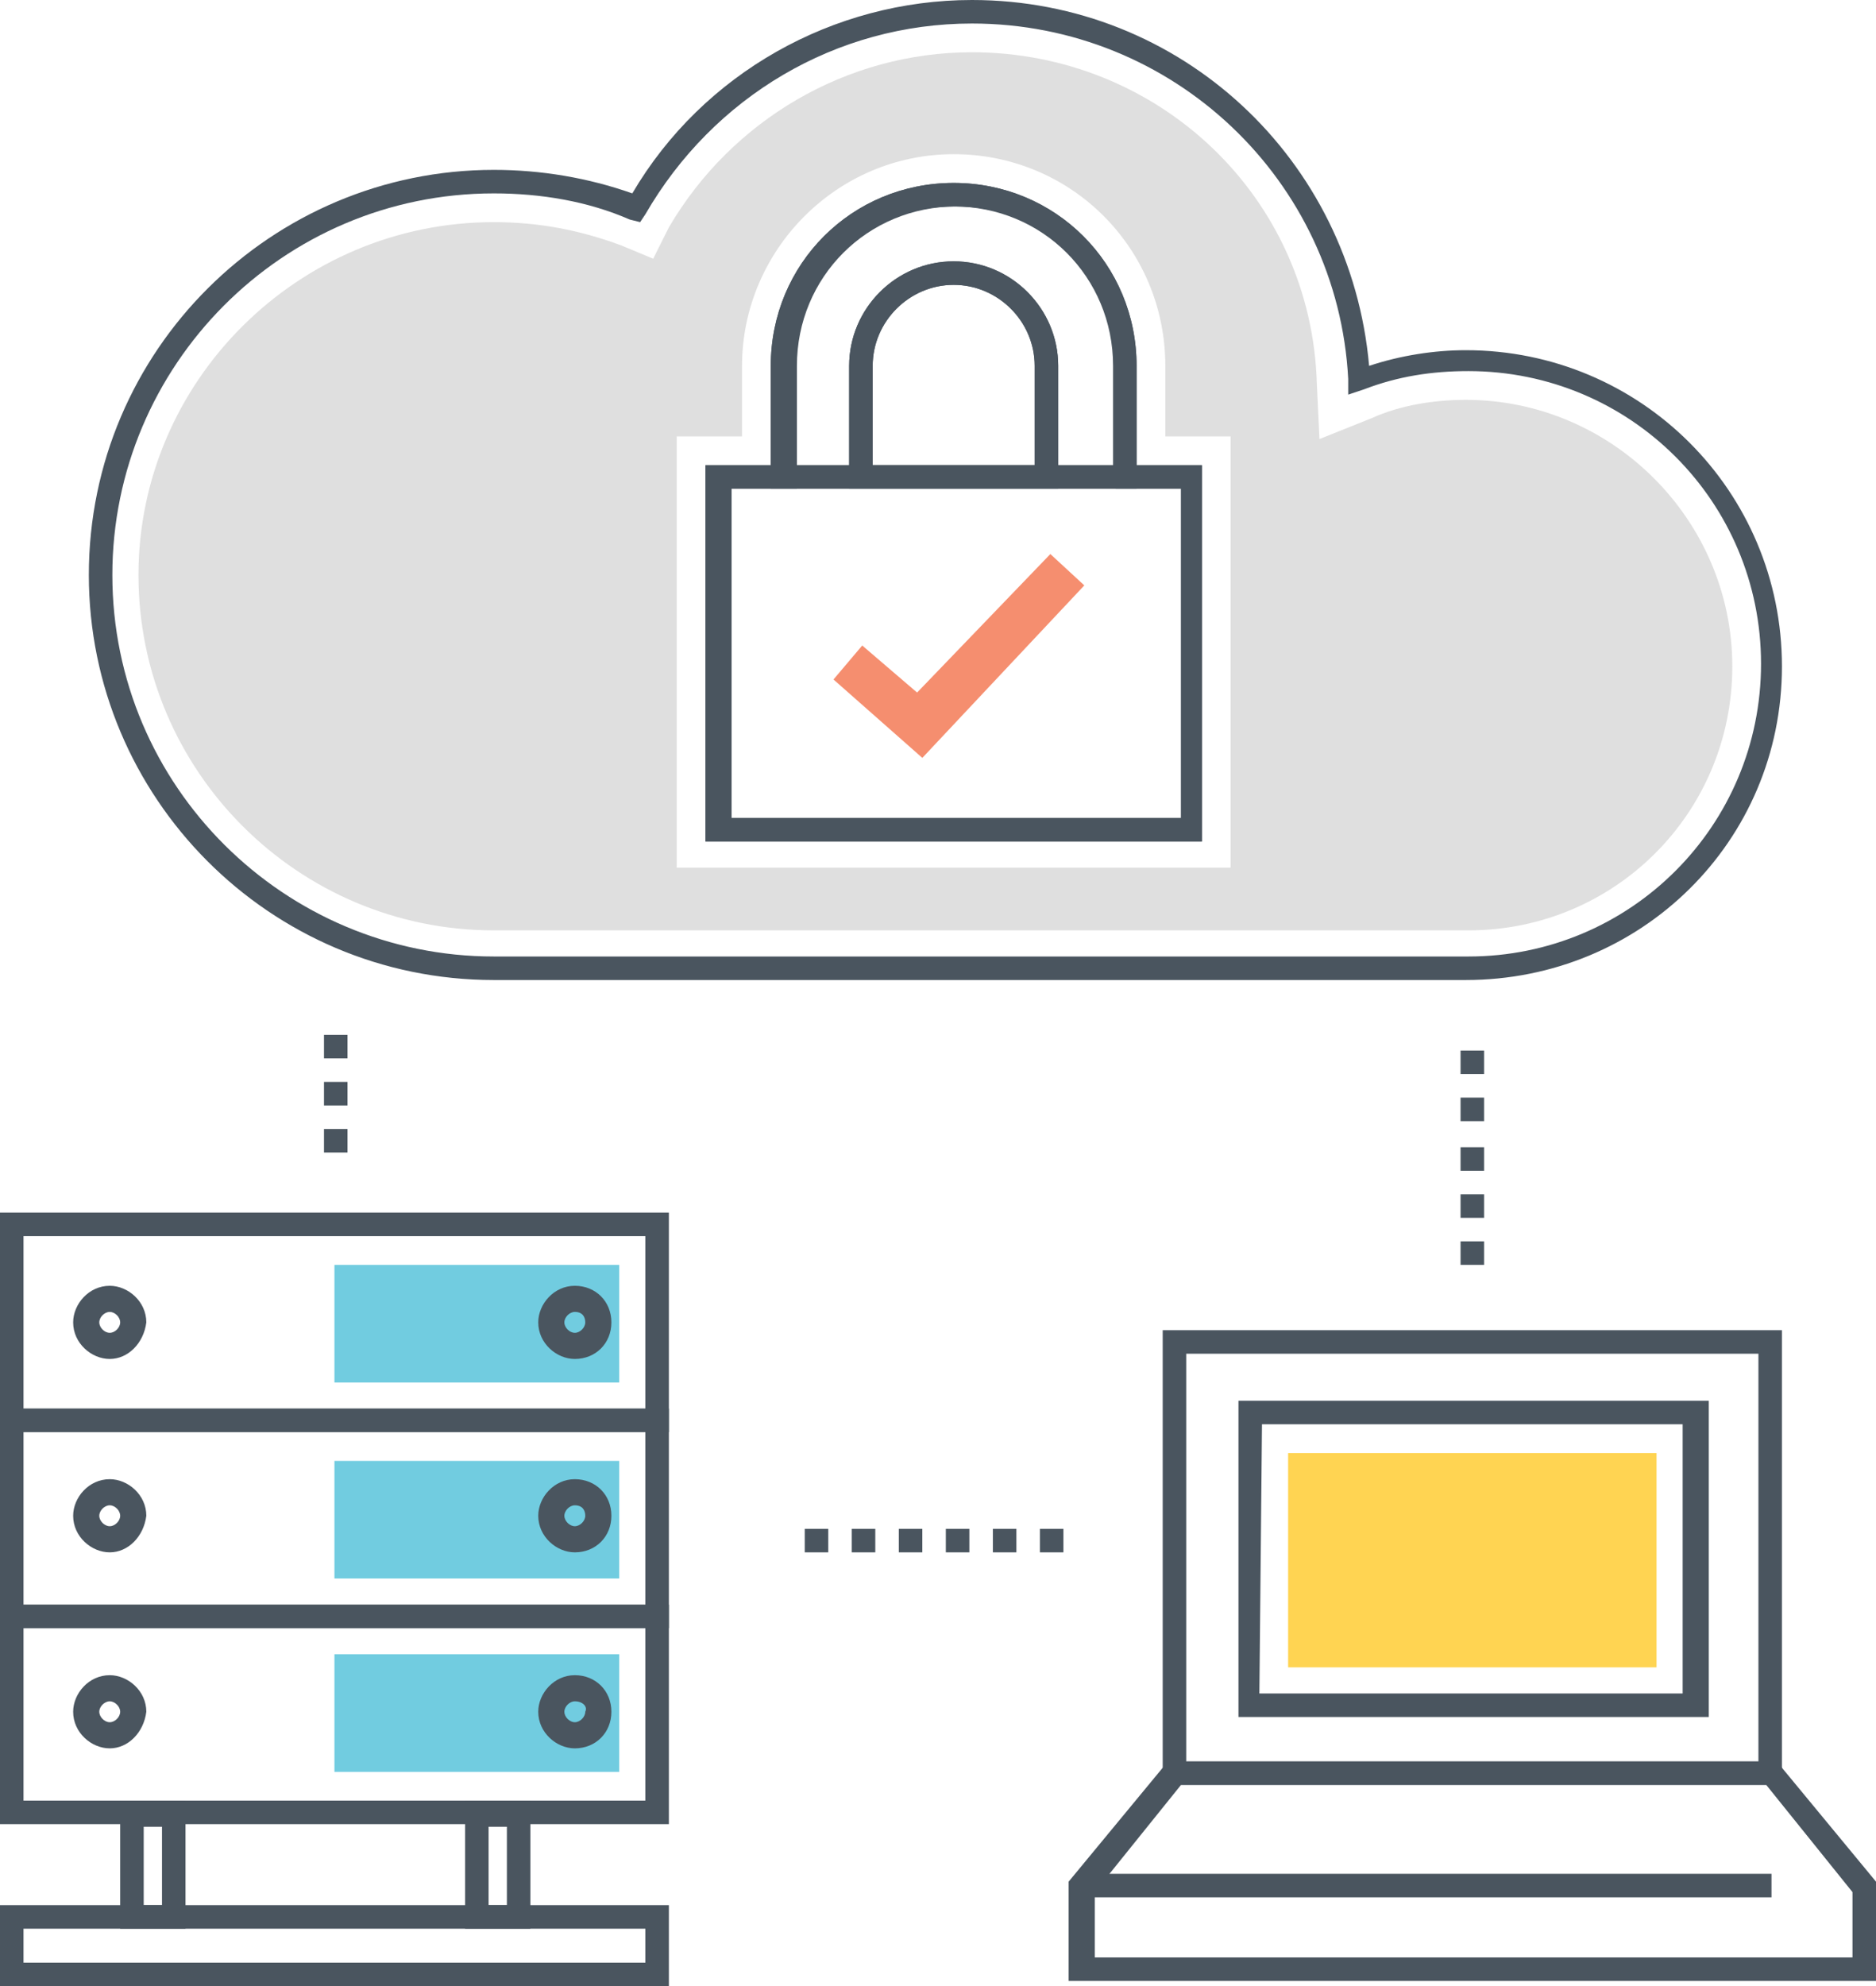 <?xml version="1.0" encoding="utf-8"?>
<!-- Generator: Adobe Illustrator 23.0.3, SVG Export Plug-In . SVG Version: 6.00 Build 0)  -->
<svg version="1.1" id="Layer_1" xmlns="http://www.w3.org/2000/svg" xmlns:xlink="http://www.w3.org/1999/xlink" x="0px" y="0px"
	 viewBox="0 0 71.8 76" style="enable-background:new 0 0 71.8 76;" xml:space="preserve">
<style type="text/css">
	.st0{fill:#4A555F;}
	.st1{fill:#71CCE0;}
	.st2{fill:#DFDFDF;}
	.st3{fill:#F58E6F;}
	.st4{fill:#FFD452;}
</style>
<g>
	<g>
		<g>
			<path class="st0" d="M25.6,54.8H0v-8.4h25.6V54.8z M0.9,53.9h23.8v-6.6H0.9V53.9z"/>
		</g>
	</g>
	<g>
		<g>
			<rect x="12.8" y="48.4" class="st1" width="10.9" height="4.5"/>
		</g>
	</g>
	<g>
		<g>
			<path class="st0" d="M25.6,62.3H0v-8.4h25.6V62.3z M0.9,61.4h23.8v-6.6H0.9V61.4z"/>
		</g>
	</g>
	<g>
		<g>
			<rect x="12.8" y="55.9" class="st1" width="10.9" height="4.5"/>
		</g>
	</g>
	<g>
		<g>
			<path class="st0" d="M25.6,69.8H0v-8.4h25.6V69.8z M0.9,68.9h23.8v-6.6H0.9V68.9z"/>
		</g>
	</g>
	<g>
		<g>
			<rect x="12.8" y="63.3" class="st1" width="10.9" height="4.5"/>
		</g>
	</g>
	<g>
		<g>
			<path class="st0" d="M4.2,52c-0.7,0-1.4-0.6-1.4-1.4c0-0.7,0.6-1.4,1.4-1.4c0.7,0,1.4,0.6,1.4,1.4C5.5,51.4,4.9,52,4.2,52z
				 M4.2,50.2c-0.2,0-0.4,0.2-0.4,0.4s0.2,0.4,0.4,0.4s0.4-0.2,0.4-0.4S4.4,50.2,4.2,50.2z"/>
		</g>
	</g>
	<g>
		<g>
			<path class="st0" d="M22,52c-0.7,0-1.4-0.6-1.4-1.4c0-0.7,0.6-1.4,1.4-1.4s1.4,0.6,1.4,1.4C23.4,51.4,22.8,52,22,52z M22,50.2
				c-0.2,0-0.4,0.2-0.4,0.4s0.2,0.4,0.4,0.4c0.2,0,0.4-0.2,0.4-0.4S22.3,50.2,22,50.2z"/>
		</g>
	</g>
	<g>
		<g>
			<path class="st0" d="M4.2,59.4c-0.7,0-1.4-0.6-1.4-1.4c0-0.7,0.6-1.4,1.4-1.4c0.7,0,1.4,0.6,1.4,1.4C5.5,58.8,4.9,59.4,4.2,59.4z
				 M4.2,57.6c-0.2,0-0.4,0.2-0.4,0.4s0.2,0.4,0.4,0.4s0.4-0.2,0.4-0.4S4.4,57.6,4.2,57.6z"/>
		</g>
	</g>
	<g>
		<g>
			<path class="st0" d="M22,59.4c-0.7,0-1.4-0.6-1.4-1.4c0-0.7,0.6-1.4,1.4-1.4s1.4,0.6,1.4,1.4C23.4,58.8,22.8,59.4,22,59.4z
				 M22,57.6c-0.2,0-0.4,0.2-0.4,0.4s0.2,0.4,0.4,0.4c0.2,0,0.4-0.2,0.4-0.4S22.3,57.6,22,57.6z"/>
		</g>
	</g>
	<g>
		<g>
			<path class="st0" d="M4.2,66.9c-0.7,0-1.4-0.6-1.4-1.4c0-0.7,0.6-1.4,1.4-1.4c0.7,0,1.4,0.6,1.4,1.4C5.5,66.3,4.9,66.9,4.2,66.9z
				 M4.2,65.1c-0.2,0-0.4,0.2-0.4,0.4c0,0.2,0.2,0.4,0.4,0.4s0.4-0.2,0.4-0.4C4.6,65.3,4.4,65.1,4.2,65.1z"/>
		</g>
	</g>
	<g>
		<g>
			<path class="st0" d="M22,66.9c-0.7,0-1.4-0.6-1.4-1.4c0-0.7,0.6-1.4,1.4-1.4s1.4,0.6,1.4,1.4C23.4,66.3,22.8,66.9,22,66.9z
				 M22,65.1c-0.2,0-0.4,0.2-0.4,0.4c0,0.2,0.2,0.4,0.4,0.4c0.2,0,0.4-0.2,0.4-0.4C22.5,65.3,22.3,65.1,22,65.1z"/>
		</g>
	</g>
	<g>
		<g>
			<path class="st0" d="M7.1,73.8H4.6v-4.9h2.5V73.8z M5.5,72.9h0.7v-3H5.5V72.9z"/>
		</g>
	</g>
	<g>
		<g>
			<path class="st0" d="M20.3,73.8h-2.5v-4.9h2.5V73.8z M18.7,72.9h0.7v-3h-0.7V72.9z"/>
		</g>
	</g>
	<g>
		<g>
			<path class="st0" d="M25.6,76H0v-3.1h25.6V76z M0.9,75.1h23.8v-1.3H0.9V75.1z"/>
		</g>
	</g>
	<g>
		<g>
			<path class="st0" d="M56.1,37.5H18.9c-8.6,0-15.5-7-15.5-15.5c0-8.6,7-15.5,15.5-15.5c1.8,0,3.6,0.3,5.3,0.9
				C26.9,2.8,31.9,0,37.2,0c8,0,14.5,6.1,15.2,14c1.2-0.4,2.5-0.6,3.7-0.6c6.7,0,12.1,5.4,12.1,12.1S62.8,37.5,56.1,37.5z M18.9,7.4
				C10.8,7.4,4.3,14,4.3,22c0,8.1,6.6,14.6,14.6,14.6h37.3c6.2,0,11.2-5,11.2-11.2s-5-11.2-11.2-11.2c-1.4,0-2.7,0.2-4,0.7l-0.6,0.2
				l0-0.6C51.2,6.9,44.9,0.9,37.2,0.9c-5.2,0-9.9,2.8-12.5,7.3l-0.2,0.3l-0.4-0.1C22.5,7.7,20.7,7.4,18.9,7.4z"/>
		</g>
	</g>
	<g>
		<g>
			<path class="st2" d="M56.1,15.3c-1.2,0-2.5,0.2-3.6,0.7l-2,0.8l-0.1-2.1C50.2,7.5,44.3,2,37.2,2C32.4,2,28,4.6,25.6,8.7L25,9.9
				l-1.2-0.5c-1.6-0.6-3.2-0.9-4.9-0.9C11.4,8.5,5.3,14.6,5.3,22c0,7.5,6.1,13.6,13.6,13.6h37.3c5.6,0,10.1-4.5,10.1-10.1
				S61.7,15.3,56.1,15.3z M47.1,33.2H25.9V16.7h2.5V14c0-4.4,3.6-8.1,8.1-8.1s8.1,3.6,8.1,8.1v2.7h2.5V33.2z"/>
		</g>
	</g>
	<g>
		<g>
			<path class="st0" d="M46,32.2H27V17.8H46V32.2z M27.9,31.3h17.3V18.7H27.9V31.3z"/>
		</g>
	</g>
	<g>
		<g>
			<g>
				<path class="st0" d="M43.5,18.7h-14V14c0-3.9,3.1-7,7-7c3.9,0,7,3.1,7,7V18.7z M40.5,17.8h2.1V14c0-3.4-2.7-6.1-6.1-6.1
					s-6.1,2.7-6.1,6.1v3.8h2.1V14c0-2.2,1.8-4,4-4c2.2,0,4,1.8,4,4V17.8z M33.4,17.8h6.2V14c0-1.7-1.4-3.1-3.1-3.1
					c-1.7,0-3.1,1.4-3.1,3.1V17.8z"/>
			</g>
		</g>
	</g>
	<g>
		<g>
			<polygon class="st3" points="31.9,26 35.3,29 41.5,22.4 40.2,21.2 35.1,26.5 33,24.7 			"/>
		</g>
	</g>
	<g>
		<g>
			<path class="st0" d="M46,32.2H27V17.8h2.5V14c0-3.9,3.1-7,7-7c3.9,0,7,3.1,7,7v3.8H46V32.2z M27.9,31.3h17.3V18.7h-2.5V14
				c0-3.4-2.7-6.1-6.1-6.1s-6.1,2.7-6.1,6.1v4.7h-2.5V31.3z M40.5,18.7h-8V14c0-2.2,1.8-4,4-4c2.2,0,4,1.8,4,4V18.7z M33.4,17.8h6.2
				V14c0-1.7-1.4-3.1-3.1-3.1c-1.7,0-3.1,1.4-3.1,3.1V17.8z"/>
		</g>
	</g>
	<g>
		<g>
			<path class="st0" d="M13.3,44.1h-0.9v-0.9h0.9V44.1z M13.3,42.3h-0.9v-0.9h0.9V42.3z M13.3,40.5h-0.9v-0.9h0.9V40.5z"/>
		</g>
	</g>
	<g>
		<g>
			<path class="st0" d="M56.8,48.4h-0.9v-0.9h0.9V48.4z M56.8,46.6h-0.9v-0.9h0.9V46.6z M56.8,44.8h-0.9v-0.9h0.9V44.8z M56.8,42.9
				h-0.9V42h0.9V42.9z M56.8,41.1h-0.9v-0.9h0.9V41.1z"/>
		</g>
	</g>
	<g>
		<g>
			<path class="st0" d="M40.7,59.4h-0.9v-0.9h0.9V59.4z M38.9,59.4H38v-0.9h0.9V59.4z M37.1,59.4h-0.9v-0.9h0.9V59.4z M35.3,59.4
				h-0.9v-0.9h0.9V59.4z M33.5,59.4h-0.9v-0.9h0.9V59.4z M31.7,59.4h-0.9v-0.9h0.9V59.4z"/>
		</g>
	</g>
	<g>
		<g>
			<g>
				<path class="st0" d="M68.2,68.3H44.5V50.9h23.7V68.3z M45.4,67.4h21.9V51.8H45.4V67.4z"/>
			</g>
		</g>
		<g>
			<g>
				<path class="st0" d="M71.8,75.8H40.9V72l3.8-4.6H68l3.8,4.6V75.8z M41.8,74.9h29.1v-2.5l-3.3-4.1H45.2l-3.3,4.1V74.9z"/>
			</g>
		</g>
		<g>
			<g>
				<rect x="41.4" y="71.7" class="st0" width="26.4" height="0.9"/>
			</g>
		</g>
	</g>
	<g>
		<g>
			<path class="st0" d="M65.4,65.7h-18l0-12.1h18L65.4,65.7z M48.2,64.8h16.2l0-10.3H48.3L48.2,64.8z"/>
		</g>
	</g>
	<g>
		<g>
			<polygon class="st4" points="49.3,63.8 49.3,55.6 63.4,55.6 63.4,63.8 			"/>
		</g>
	</g>
</g>
</svg>
